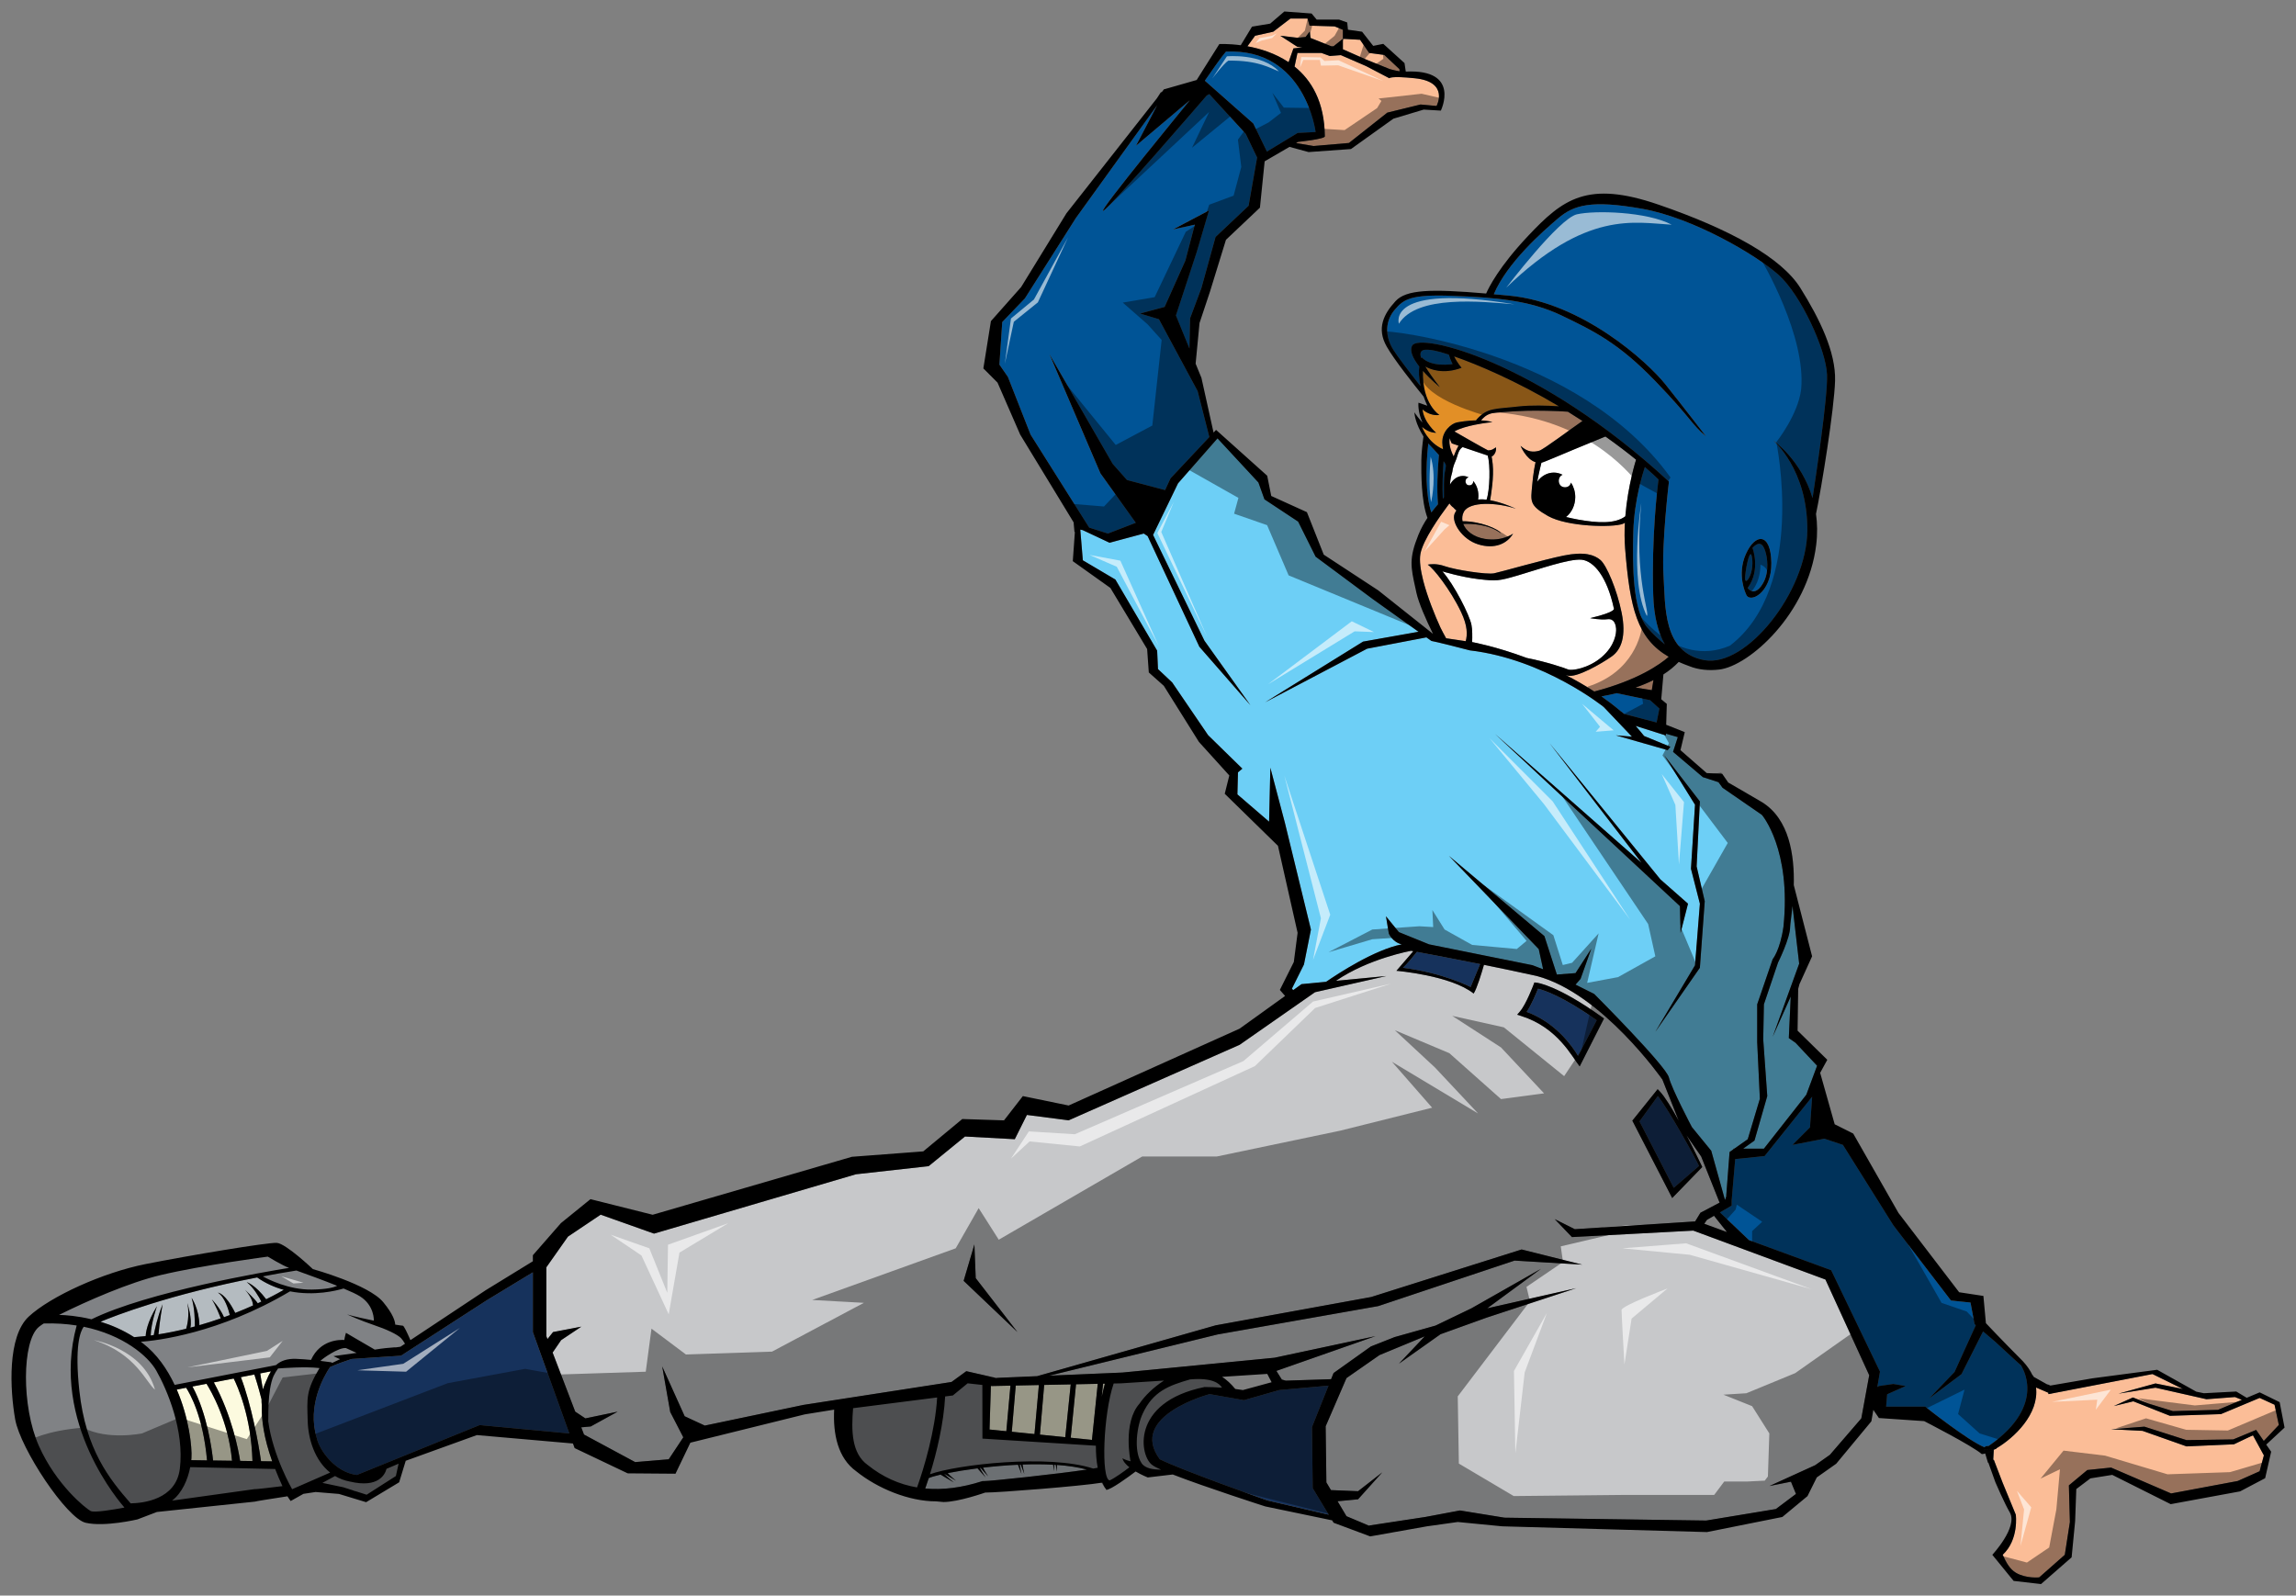 <?xml version="1.0" encoding="utf-8"?>
<!-- Generator: Adobe Illustrator 17.0.0, SVG Export Plug-In . SVG Version: 6.00 Build 0)  -->
<!DOCTYPE svg PUBLIC "-//W3C//DTD SVG 1.1//EN" "http://www.w3.org/Graphics/SVG/1.1/DTD/svg11.dtd">
<svg version="1.1" id="Layer_1" xmlns="http://www.w3.org/2000/svg" xmlns:xlink="http://www.w3.org/1999/xlink" x="0px" y="0px"
	 width="200px" height="139px" viewBox="0 0 200 139" style="enable-background:new 0 0 200 139;" xml:space="preserve">
<rect x="0" y="0" width="200" height="139" fill="#808080" stroke="none"/>
<path id="color9" style="fill:#6DCFF6;" d="M153.3,95.723l-0.234-4.935v-3.289l1.349-3.937c0,0,0.645-0.764,0.938-2.819
	c0.704-6.756-1.876-9.751-1.876-9.751l-3.43-2.364l-0.353-0.485l-1.362-0.44l-2.595-2.203l0.414-1.282l-1.035-0.301l-0.005,0.156
	l-2.63-0.832c0.411,0.47,0.734,0.878,0.734,0.878l2.287,0.94l-0.234,0.294l-4.515-1.292l1.406,0.117l-2.462-2.585
	c0,0-5.159-4.17-11.667-4.934c-2.932-0.764-3.343-0.822-3.343-0.822l-0.435-0.31l-5.164,0.986l-8.883,4.67l8.53-5.287l4.831-0.858
	l-3.98-2.842l-4.984-3.701l-1.523-3.054l-2.933-1.939l-0.527-1.469l-3.563-3.844l-3.439,3.919l-2.175,4.494l4.474,9.214l4.007,5.619
	l-4.447-5.09l-4.507-9.64l-0.335-0.224l-2.983,0.802l-2.342-1.101l-0.207-0.042l0.222,2.673l2.837,1.677l3.637,6.195l0.073,1.604
	l1.238,1.166l3.128,4.593l2.981,2.915l-0.38,0.323l-0.049,1.919l2.761,2.377l0.109-4.7l1.27,4.812l2.264,9.29l-0.607,3.042
	l-1.049,2.102l0.112,0.13l0.724-0.521l2.141-0.204c1.043-0.717,4.218-2.798,6.592-3.263c-0.814-0.189-1.127-0.94-1.127-0.94
	l-0.25-1.504l1.127,1.379l2.625,1.065l9.008,1.816l0.931,0.357l-0.029-0.134l-0.353-1.626l-7.829-8.127l8.322,6.996l1.085,3.349
	l1.627-0.125l1.376-2.132l-0.938,2.634l-0.438,0.501l1.626,0.813c0,0,6.255,6.268,6.505,7.27c0.25,1.002,2.002,4.325,2.002,4.325
	l1.689,2.067l1.193,4.273l0.017-0.009l0.108-0.326l-0.013-0.012l0.292-3.818l0.342-0.242l0.01-0.052h0.065l1.166-0.822L153.3,95.723
	z M130.226,63.938l12.763,11.224l-8.004-10.412l9.648,11.858l2.407,2.118l-0.648,2.546l-0.055-2.331L130.226,63.938z M148.073,84.31
	l-3.88,5.582l3.456-5.795l0.424-5.37l-0.776-3.039l0.353-5.583l-2.68-4.311l3.104,4.027l-0.283,5.655l0.706,3.037L148.073,84.31z
	 M158.284,92.845l-0.939,2.525l-3.694,4.699h-1.807l0.986-0.705l1.113-3.877l-0.352-4.935l0.059-3.055l1.231-3.642
	c0,0,1.055-2.113,1.055-3.112c0-0.23,0.111-0.908,0.203-1.825l0.582,5.033l-2.309,6.377l1.573-3.514l-0.166,3.622l0.586,0.409
	L158.284,92.845z"/>
<path id="color8" style="fill:#FBBD97;" d="M113.451,4.127l-0.783,0.089l-0.422,1.2c-1.174-0.783-2.484-1.185-3.585-1.385
	l0.665-0.916l1.583-0.352l1.495-1.145h1.495l0.176,0.616l2.177,0.066l0.725,0.297v0.782l-0.817,0.655l-0.198-0.005l-1.8-0.721
	l-0.074-0.559l-0.361,0.471l-0.707,0.071l-1.494-0.176l1.494,0.969L113.451,4.127z M125.135,9.231c0,0,1.145-2.096-1.877-2.412
	c-2.152-0.225-2.234-0.003-2.234-0.003L119,5.758l-2.2-0.956l-0.965,0.075l-0.726-0.265h-2.09l-0.253,1.185
	c1.467,1.18,2.608,3.061,2.637,6.067c0.082,0.247-2.324,0.493-2.324,0.493l-0.186,0.107l1.533,0.255l3.079-0.265l3.341-2.643
	l2.896-0.708L125.135,9.231z M119,5.186l2.066,0.837c0,0,0.433,0.126,0.852,0.188l-0.016-0.188l-1.319-1.234l-1.319-0.176
	l-0.791-1.145l-1.495-0.087v0.913L119,5.186z M143.883,60.125l0.146-0.878c-0.499,0.25-1.024,0.464-1.562,0.652L143.883,60.125z
	 M194.593,125.822l-4.132,0.183l-3.829-1.353l-2.741-0.142l2.903-0.223l3.667,1.171l4.07-0.061l1.995-0.827l0.665,0.963l1.313-1.396
	l-0.375-1.761l-1.296-0.594l-3.372,1.411l-4.445,0.148l-3.187-1.263l-1.701,0.413l1.663-0.748l1.446,0.558l2.036,0.632l3.93-0.112
	l2.081-0.873l-0.601-0.242l-2.482,0.189l-4.444-1.004l-3.225,0.52l3.225-0.89l2.387,0.481l-2.648-1.299l-5,0.965l-3.816,0.737
	l-0.033,0.022l-0.025-0.011l-0.165,0.031l-0.023-0.013c-0.001-0.035-0.009-0.069-0.01-0.104l-1.069-0.458
	c0.28,2.313-1.898,4.39-3.459,5.304l-0.018,0.051c-0.065,0.009-0.133,0.031-0.202,0.073l-0.05,0.885
	c0.019-0.005,0.033-0.018,0.051-0.023l0.774,2.017l1.143,2.775c0,0,0.291,2.165-1.143,3.494c0.32,0.708,0.627,1.25,1.148,1.562
	c0.893,0.529,2.034,0.405,2.034,0.405l2.229-1.967l0.443-2.854l-0.087-3.195l1.605-1.336l2.068-0.214l5.23,2.254l5.801-1.084
	l1.91-0.85l0.371-1.383l-0.955-1.752L194.593,125.822z M141.56,47.774c-0.06-0.751-0.058-1.503-0.02-2.23
	c-0.057,0.034-0.115,0.068-0.172,0.091c-0.887,0.339-4.855,0.262-6.523-0.68c-1.667-0.943-1.5-1.297-1.379-2.682
	c0.091-1.041,0.229-1.729,0.293-2.007c-0.845-0.271-1.306-1.428-1.306-1.428c0.611,0.56,1.102,0.573,1.632,0.426
	c0.367-0.103,2.766-1.912,3.762-2.59c-0.407-0.264-0.826-0.533-1.272-0.808c-0.967-0.08-2.735-0.107-3.624-0.081
	c-1.404,0.043-2.698,0.159-2.984,0.216c-0.519,0.105-0.805,0.463-0.805,0.463l-0.032,0.006c-0.001,0.015-0.006,0.03-0.017,0.041
	c-0.035,0.037-0.073,0.076-0.107,0.114c0.346,0.015,0.691,0.058,0.997,0.148c0,0-0.73,0.068-1.555,0.237
	c-0.596,0.123-1.245,0.298-1.701,0.542c-0.021,0.011-0.029,0.027-0.049,0.04c0.68,0.391,2.452,1.409,2.918,1.642
	c0.407,0,0.522-0.175,0.696-0.262c0.055,0.415-0.204,0.744-0.379,0.799c0.034,0.182,0.061,0.399,0.093,0.677
	c0.116,1.072-0.137,2.632-0.225,3.131c1.122,0.207,2.242,0.74,2.242,0.74c-1.628-0.551-4.046-0.661-4.534,0.279
	c-0.137,0.262-0.165,0.54-0.113,0.812c1.506-0.012,3.143,0.667,3.354,1.056c-1.094-0.822-2.654-0.856-3.291-0.819
	c0.233,0.607,0.904,1.14,1.881,1.3c1.526,0.25,2.463-0.458,2.463-0.458c-0.534,0.907-1.64,1.372-3.044,0.935
	c-1.406-0.436-2.345-1.924-2.055-2.664c0.039-0.101,0.101-0.195,0.161-0.288c-0.099-0.077-0.187-0.161-0.261-0.251
	c-0.122-0.085-0.241-0.201-0.344-0.364c-0.047,0.062-0.117,0.155-0.198,0.265c-0.625,0.834-2.101,2.909-2.33,4.119
	c-0.11,0.602,0.013,1.451,0.246,2.364c0.366,1.42,1.008,2.998,1.485,4.046c0.095,0.208,0.342,0.661,0.503,0.954l1.71,0.254
	c0.147-0.572,0.17-1.323-0.403-2.533c-0.953-2.008-2.45-3.858-2.881-4.111c-0.008-0.004-0.021-0.017-0.026-0.02
	c0,0,0.015-0.003,0.039-0.009c0.146-0.029,0.724-0.12,1.464,0.145c0.86,0.306,3.623,0.746,4.275,0.614
	c0.653-0.132,4.273-1.185,6.077-1.549c1.801-0.365,2.662-0.059,3.192,0.394c0.53,0.453,1.44,2.588,1.842,4.586
	c0.403,1.998,0.007,3.198-0.868,3.815c-0.874,0.617-3.089,1.904-3.857,1.66c-0.041-0.013-0.091-0.028-0.144-0.043
	c0.824,0.421,1.662,0.898,2.486,1.436c3.795-0.989,5.729-2.361,6.485-3.025C142.616,55.625,141.98,53.032,141.56,47.774z
	 M127.047,38.825c-0.35-0.119-0.591-0.202-0.591-0.202c-0.089-0.176-0.137-0.323-0.169-0.454c-0.137,0.598,0.209,1.349,0.338,1.595
	C126.754,39.416,126.898,39.101,127.047,38.825z"/>
<path id="color7" style="fill:#E28F26;" d="M135.797,35.396c-1.012-0.067-2.481-0.105-3.493,0.013
	c-2.105,0.247-2.738,0.075-3.714,1.172l0.012-0.002c-0.007,0.013-0.01,0.027-0.009,0.041c-0.735,0.012-1.418,0.128-1.694,0.183
	c-0.46,0.094-1.288,0.741-1.264,1.757c0.005,0.185,0.027,0.38,0.066,0.575c-1.357-0.595-1.832-1.944-1.832-1.944
	c0.222,0.197,0.661,0.509,1.234,0.517c0,0-1.084-0.921-1.189-2.039c0,0,0.599,0.6,1.474,0.482c0,0-1.528-0.933-1.439-3.837
	c0.689,0.777,1.473,1.415,1.473,1.415c-0.593-0.759-0.996-1.342-1.265-1.798c0.417,0.237,1.548,0.717,3.157,0.11
	c0,0-0.363-0.407-0.649-0.993C128.697,31.751,132.06,33.172,135.797,35.396z"/>
<path id="color6" style="fill:#005496;" d="M114.6,11.5l-1.563,0.082l-2.679,1.623l-1.185-2.447l-4.221-3.728
	c0.554-0.805,1.452-2.09,1.837-2.532C113.695,4.169,114.6,11.5,114.6,11.5z M105.339,8.198l-0.223,0.121
	c0,0-8.416,9.768-9.014,10.044c-0.598,0.276,7.541-9.63,7.541-9.63l-4.69,3.962l1.839-3.518l-7.076,9.818l-4.44,7.001l-1.973,2.059
	l-0.247,3.708l0.74,1.071l1.973,5.024l5.104,8.104l1.631,0.518l2.43-0.937l-3.082-4.308l-4.44-10.379l5.509,9.556l1.244,1.403
	l3.321,0.878l0.474-1.024l3.379-3.598l-1.019-4.002l-3.37-6.261l-1.645-0.494l2.138-0.577l1.809-4.036l0.822-3.13l-1.892,0.412
	l3.125-1.648l-1.069,3.625l-1.809,5.519l1.177,2.883l0.057-2.636l0.987-2.636l1.232-4.448l2.878-2.718l0.74-4.202l-0.986-2.059
	L105.339,8.198z M148.469,57.51c-3.643-0.662-3.39-4.704-3.563-7.427c-0.171-2.723,0.473-8.128,0.473-8.128
	C134,31.451,123.669,28.96,123.017,30.103c-0.268,0.47,0.096,1.168,0.612,1.826c-0.049,0.415-0.046,0.989,0.112,1.711
	c-0.997-1.265-2.005-2.575-2.373-3.17c-0.819-1.316-0.634-2.602,0.131-3.493c0.762-0.895,1.356-1.35,5.056-1.201
	c3.698,0.147,6.676,0.367,9.481,1.714c2.805,1.347,4.97,2.404,8.168,5.723c3.199,3.319,3.088,3.708,4.403,4.801
	c0,0-1.938-2.525-3.524-4.515c-1.584-1.989-7.258-7.135-13.596-7.741c-0.477-0.045-0.93-0.087-1.365-0.126
	c1.161-2.746,4.253-5.465,5.605-6.614c1.367-1.161,2.891-1.62,7.332-0.827c4.441,0.794,9.901,4.009,11.852,5.738
	c1.953,1.729,4.155,6.533,4.238,8.717c0.075,1.935-1.012,9.124-1.262,10.746c-0.976-3.316-3.426-5.026-3.426-5.026
	s3.013,2.522,2.971,7.856C157.39,51.557,152.112,58.17,148.469,57.51z M154.298,49.029c-0.045-2.659-1.403-2.586-2.217-0.767
	c-0.813,1.818,0.005,3.479,0.005,3.479C152.356,52.64,154.344,51.689,154.298,49.029z M124.929,30.541
	c-0.765-0.139-1.41-0.171-1.128,0.666c0.021-0.053,0.036-0.083,0.036-0.083c0.841,0.91,2.694,0.595,2.694,0.595
	c-0.155-0.303-0.253-0.571-0.329-0.826C125.631,30.707,125.19,30.587,124.929,30.541z M144.47,41.771
	c-0.182-0.179-0.574-0.556-1.188-1.084c-0.135,0.401-0.922,2.835-1.005,5.593c-0.089,3.021-0.051,6.889,1.218,8.388
	c0.485,0.573,1.034,1.07,1.527,1.466c-0.577-1.005-0.956-2.409-1.013-4.333C143.86,46.764,144.357,42.632,144.47,41.771z
	 M152.574,48.383c-0.191-0.574-0.566,1.414-0.563,1.999c0.005,0.583,0.483-0.066,0.597-0.801
	C152.722,48.846,152.574,48.383,152.574,48.383z M153.833,48.248c-0.159-0.651-0.451-1.286-1.177-0.522c0,0,0.742,1.921-0.422,3.498
	c0,0,0.493,0.756,1.18-0.168C154.101,50.129,153.99,48.898,153.833,48.248z M124.413,38.641c-0.235,2.121-0.23,4.509,0.266,5.995
	c0.001,0.002,0.002,0.004,0.002,0.006c0.195-0.258,0.39-0.494,0.577-0.712c-0.109-1.383-0.038-2.934,0.081-4.293
	C125.044,39.295,124.722,38.974,124.413,38.641z M140.823,60.387c-0.449,0.111-0.891,0.203-1.321,0.281
	c0.566,0.395,1.124,0.82,1.661,1.278c0.096,0.063,0.204,0.152,0.318,0.254l2.822,0.74l0.241-1.213l-0.807-0.729L140.823,60.387z
	 M125.75,40.183c-0.076,1.029-0.115,2.161-0.069,3.261c0.032-0.038,0.067-0.077,0.099-0.113c0.002-0.635-0.032-1.719,0.077-2.199
	c-0.006-0.015,0.148-0.533,0.063-0.688C125.869,40.351,125.808,40.27,125.75,40.183z M176.035,118.952l-2.24-2.063l-1.054-0.897
	l-1.88,3.723l-2.795,2.1l2.189-2.287l1.853-4.075l-0.105-0.089l-0.357-1.886l-1.704-0.18l-5.018-6.555l-4.392-7.002l-1.612-0.539
	l-2.777,0.539l1.522-1.526l0.187-2.671l-4.142,5.172l-2.56,0.262l-0.311,3.624v0.429l-1.021,0.593l2.536,2.415l7.153,2.62
	l4.253,8.837l-0.232,1.338l0.14-0.084l1.255-0.179l1.075,0.179l-1.613,0.719l-0.09,1.077h3.406c0,0,3.745,2.983,5.176,3.548
	c0.027-0.031,0.054-0.06,0.073-0.096c0.095-0.004,0.188-0.017,0.283-0.03C178.462,122.347,176.035,118.952,176.035,118.952z"/>
<path id="color5" style="fill:#16325C;" d="M123.423,82.925c0.916,0.17,3.001,0.559,5.508,1.063l-0.827,1.999
	c0,0-2.375-1.233-5.893-1.675C122.572,83.978,123.089,83.347,123.423,82.925z M114.285,124.319l1.438-3.604l-4.287,0.383
	l-3.078,0.882l-2.989-0.528c0,0-7.153,1.889-4.342,5.673c1.935,0.97,9.383,3.594,9.383,3.594l5.331,1.238l-1.395-2.311
	L114.285,124.319z M144.414,95.486l-1.598,2.209l2.978,5.783l2.202-1.903C147.598,100.746,145.436,96.8,144.414,95.486z
	 M132.987,88.153c2.511,0.921,3.95,2.955,4.476,3.834l1.624-3.104c-2.949-2.091-4.594-2.621-5.112-2.747
	C133.81,86.551,133.404,87.528,132.987,88.153z M46.415,110.842l-4.008,2.431l-7.475,4.832l-4.311,0.288
	c-0.639,0.207-1.266,0.438-1.872,0.7c-0.515,0.767-2.019,3.338-1.161,6.171c0.236,1.087,1.616,3.014,3.501,3.23l10.691-4.345
	l7.812,0.729l-3.177-8.83L46.415,110.842z"/>
<path id="color4" style="fill:#FCFADF;" d="M22.905,121.05c-0.098-0.533-0.182-1.018-0.236-1.402l0.931-0.181
	c-0.007,0.012-0.013,0.027-0.021,0.04c-0.123,0.199-0.256,0.454-0.376,0.769C23.09,120.531,22.982,120.776,22.905,121.05z
	 M22.782,121.906c-0.271-1.07-0.518-1.848-0.623-2.162l-1.178,0.229c0.903,2.354,1.537,5.746,1.757,7.322l0.975,0.014
	c-0.729-2.048-0.946-3.654-0.906-4.888C22.788,122.234,22.778,122.061,22.782,121.906z M18.627,120.43
	c1.577,2.895,2.151,5.945,2.292,6.839l1.074,0.016c-0.108-3.876-1.308-6.537-1.634-7.191L18.627,120.43z M15.397,121.057
	c1.061,2.453,1.348,5.009,1.277,5.977c-0.003,0.059-0.011,0.115-0.017,0.173l1.378,0.021c-0.342-3.854-1.509-5.854-1.822-6.33
	L15.397,121.057z M16.764,120.789c1.285,2.374,1.699,5.516,1.797,6.445l1.651,0.023c-0.315-3.493-1.847-6.107-2.222-6.705
	L16.764,120.789z M90.957,120.651l-0.371,4.33l2.207,0.223l0.476-4.6L90.957,120.651z M93.269,125.253l1.85,0.188l0.505-4.885
	l-1.892,0.039L93.269,125.253z M96.084,120.546l-0.113,1.143c0.104-0.482,0.201-0.87,0.275-1.146L96.084,120.546z M88.135,124.732
	l1.976,0.2l0.385-4.271l-2.017,0.043L88.135,124.732z M86.314,120.737l-0.118,3.799l1.464,0.148l0.358-3.971l-1.617,0.033
	L86.314,120.737z"/>
<path id="color3" style="fill:#C7C8CA;" d="M159.009,111.472l-11.51-4.262l-10.57,0.564l-1.502-1.566l1.752,0.878l10.481-0.676
	l0.461-0.757l1.67-0.88l-1.604-4.017l-1.277-1.85c0.69,1.33,1.245,2.498,1.293,2.598l0.077,0.166l-2.618,2.702l-3.473-6.742
	l2.206-2.743l0.208,0.22c0.428,0.455,1.032,1.45,1.624,2.523l-1.418-3.579c0,0-5.254-7.522-10.947-9.025
	c-1.565-0.347-3.143-0.676-4.598-0.971c-0.195,0.687-0.606,2.049-0.897,2.503c-1.979-1.587-6.728-1.983-6.728-1.983l1.471-1.707
	c-0.118-0.021-0.192-0.035-0.192-0.035s-3.695,0.661-6.549,2.617l4.392-0.419l-6.215,1.41l-6.567,4.582l-14.892,6.578l-3.635-0.469
	l-1.056,2.114l-4.338-0.235l-3.166,2.584l-6.332,0.706l-17.589,5.17l-4.649-1.65l-2.848,1.912l-1.884,2.675v5.992l0.099,0.257
	l0.487-0.61l2.462-0.47l-1.759,1.176l-0.741,1.081l1.969,5.145l0.883,0.589l2.814-0.587l-2.346,1.291l-0.827,0.076l0.241,0.629
	l4.454,2.398l2.927-0.244l1.268-1.914l-1.139-2.206l-0.699-3.971l1.958,4.343l1.752,0.812l8.593-1.802l12.899-1.998l1.289-0.94
	l2.58,0.588l3.586-0.152l15.557-4.431l13.544-2.467l13.104-4.141l5.275,1.321l-5.893-0.352l-11.872,3.964l-13.984,2.468
	l-14.672,3.593l6.377-0.273l13.251-1.291l8.794-1.881l-8.638,3.029l0.475,0.754l0.342,0.096l3.948-0.126l0.213-0.534l3.252-2.317
	l2.065-0.816l3.565-1.002l3.127-1.505l6.068-3.446l-4.691,3.446l7.756-1.755l-7.819,2.57l-4.003,1.441l-3.627,2.569l2.25-2.382
	l-3.939,1.63l-2.877,2.005l-1.814,4.198l0.063,4.89l0.398,0.67l2.362,0.096l2.11-1.644l-2.11,2.348l-1.785,0.172l0.776,1.303
	l1.938,0.816l4.941-0.752l3.003-0.565l3.877,0.628l17.576,0.25l6.068-1.003l1.751-1.315l-0.437-1.066l-1.877,0.376l3.988-1.815
	l1.279-0.901l2.738-3.174l0.688-3.761L159.009,111.472z M83.939,111.584l0.938-3.173l0.117,2.938l3.636,4.698L83.939,111.584z
	 M132.514,88.513l-0.357-0.113l0.245-0.285c0.537-0.619,1.181-2.33,1.188-2.347l0.067-0.18l0.188,0.021
	c0.073,0.007,1.824,0.215,5.703,2.997l0.173,0.124l-2.119,4.173C136.942,92.09,135.711,89.523,132.514,88.513z"/>
<path id="color2" style="fill:#808285;" d="M34.931,116.573c0.1,0.098,0.223,0.28,0.349,0.488l-0.398,0.264l-0.538,0.075
	c0.047-0.011,0.095-0.022,0.143-0.033c-0.584,0.04-1.193,0.1-1.84,0.209c-1.453-0.838-2.509-1.465-2.509-1.465
	s-0.097,0.306-0.144,0.625c-0.368-0.025-2.099-0.043-2.9,1.735c-0.426-0.041-0.881-0.073-1.294-0.09
	c-0.778-0.028-1.335,0.161-1.758,0.543l-8.827,1.723c-0.647-1.374-1.546-2.684-2.774-3.627c-0.058-0.045-0.116-0.084-0.175-0.127
	c1.353-0.099,6.794-0.712,12.999-4.394c2.123,0.417,4.036-0.059,4.667-0.248c0.625,0.259,1.138,0.499,1.422,0.679
	c1.281,0.805,1.21,2.119,1.21,2.119l0.066,0.017c-0.825-0.165-1.708-0.361-2.398-0.556c0,0,1.177,0.535,2.308,0.914
	C33.672,115.804,34.598,116.242,34.931,116.573z M30.127,117.44c-0.657-0.059-2.056,0.932-2.213,1.118
	c0.553,0.066,0.947,0.122,0.947,0.122c0.025,0.01,0.049,0.038,0.075,0.053c0.262-0.132,0.493-0.237,0.684-0.322l-0.574-0.266
	l2.018-0.284C30.555,117.626,30.207,117.469,30.127,117.44z M27.164,112.345c1.304-0.021,1.916-0.188,2.202-0.328
	c-1.147-0.464-2.514-0.964-3.546-1.332c-1.018,0.163-1.993,0.332-2.923,0.511C23.287,111.413,25.129,112.377,27.164,112.345z
	 M104.929,120.834c0.551,0,1.062,0.026,1.52,0.059c-0.217-0.372-0.861-0.895-2.787-0.72c-1.844,0.528-3.249,1.056-4.128,2.992
	c-0.481,1.007-0.82,3.225-0.087,4.312c0.314,0.463,1.045,0.56,1.672,0.55c-0.34-0.152-0.588-0.279-0.707-0.372
	C99.269,126.948,98.421,122.156,104.929,120.834z M99.267,122.272c0.443-0.654,1.203-1.413,2.125-2.001l-3.734,0.241l-0.649,0.014
	c-0.912,2.671-1.106,8.336-0.348,8.443c0.463-0.213,1.207-0.752,1.719-1.143c-0.305-0.239-0.548-0.51-0.604-0.79
	c0.247,0.168,0.703,0.265,0.703,0.265S97.774,123.945,99.267,122.272z M30.484,129.071c-0.487-0.09-0.919-0.258-1.299-0.484
	l-1.101,0.598l1.814,0.381l2.039,0.651l2.547-1.628l0.237-1.076l-1.053,0.448C33.545,128.433,32.982,129.661,30.484,129.071z
	 M26.804,123.813c-0.059-2.042-0.16-2.634,1.025-4.627c-0.01-0.002-0.019-0.004-0.029-0.005c-1.176-0.142-3.208,0.008-3.577,0.038
	c-0.15,0.209-0.284,0.427-0.395,0.654c-0.567,1.284-0.427,3.86-0.465,3.933c0.411,3.048,2.083,5.931,2.083,5.931l3.313-1.447
	C27.421,127.229,26.849,125.375,26.804,123.813z M16.571,127.813c-0.214,1.091-0.712,2.253-1.585,2.918l7.213-1.006
	c0,0.037,1.728-0.175,2.404-0.257c-0.244-0.523-0.448-1.016-0.636-1.494L16.571,127.813z M25.181,110.455
	c-0.561-0.195-1.856-0.981-1.856-0.981s-5.645,0.737-9.32,1.605c-2.72,0.642-6.385,2.236-8.863,3.472
	c0.585,0.015,1.615,0.089,2.829,0.383C12.876,112.529,23.182,110.78,25.181,110.455z M13.606,119.389
	c-0.729-1.27-2.878-3.095-6.314-3.805c-0.296,0.397-0.807,1.667-0.377,5.595c0.56,5.106,2.589,7.646,4.465,9.791
	c1.076-0.018,3.948-0.319,4.285-3.008C16.08,124.646,14.553,121.048,13.606,119.389z M85.581,125.328l-0.007-4.674l-1.282-0.142
	l-1.29,1.058l-0.671,0.085c-0.123,2.333-0.739,4.9-1.322,6.779c2.319-0.84,10.324-1.77,14.223-0.496
	c0.151-0.025,0.283-0.051,0.391-0.072c-0.116-0.608-0.16-1.259-0.159-1.919L85.581,125.328z M6.68,115.473
	c-0.882-0.141-1.84-0.206-2.875-0.174c-0.164,0.106-0.306,0.205-0.419,0.297c-1.475,1.215-1.524,6.941-0.002,10.36
	c1.521,3.418,4.075,5.44,4.502,5.676c0.318,0.178,2.089-0.133,2.955-0.297C10.6,131.061,4.338,123.963,6.68,115.473z
	 M74.311,122.678c-0.161,1.974-0.134,3.941,1.272,4.949c1.295,1.042,2.731,1.689,4.298,1.955c0.609-1.685,1.591-4.984,1.75-7.838
	L74.311,122.678z"/>
<path id="color1" style="fill:#B4BBC0;" d="M22.399,111.29c0.755,0.525,1.546,0.869,2.321,1.08
	c-0.186,0.107-0.725,0.417-1.535,0.818c-0.938-1.254-1.695-1.495-1.695-1.495c0.608,0.471,1.091,1.338,1.274,1.696
	c-0.1,0.048-0.205,0.099-0.311,0.148c-0.208-0.329-1.111-1.175-1.111-1.175c0.596,0.656,0.689,1.157,0.698,1.364
	c-0.468,0.21-0.986,0.432-1.55,0.653c-0.871-1.75-1.507-1.767-1.507-1.767c0.599,0.38,0.924,1.501,1.034,1.949
	c-0.165,0.062-0.332,0.126-0.504,0.188c-0.396-0.893-1.062-1.546-1.062-1.546c0.354,0.548,0.664,1.347,0.776,1.648
	c-0.588,0.206-1.207,0.407-1.858,0.593c-0.027-1.452-0.685-2.386-0.685-2.386c0.271,0.854,0.294,1.982,0.289,2.496
	c-0.128,0.037-0.259,0.072-0.391,0.105c0.18-0.76-0.262-2.142-0.262-2.142c0.215,1.095-0.03,1.992-0.106,2.238
	c-0.774,0.19-1.579,0.356-2.41,0.487c0.088-1.086,0.358-2.622,0.358-2.622c-0.466,1.166-0.698,2.296-0.77,2.684
	c-0.089,0.013-0.18,0.027-0.268,0.039c0.032-1.089,0.55-2.559,0.55-2.559c-0.895,1.435-0.981,2.412-0.988,2.61
	c-0.331,0.038-0.667,0.068-1.004,0.094c-0.977-0.627-1.984-1.056-2.925-1.343C10.015,114.625,14.727,112.781,22.399,111.29z
	 M92.071,127.622c-0.015,0.283-0.014,0.593-0.014,0.593l-0.089-0.599c-0.046-0.003-0.093-0.006-0.14-0.008
	c-0.01,0.287-0.009,0.554-0.009,0.554l-0.083-0.559c-0.858-0.047-1.756-0.048-2.658-0.016c0.029,0.303,0.149,0.826,0.149,0.826
	l-0.313-0.819c-0.029,0.001-0.058,0.003-0.087,0.004c0.053,0.362,0.156,0.814,0.156,0.814l-0.309-0.808
	c-1.046,0.05-2.081,0.141-3.044,0.253c0.119,0.265,0.452,0.767,0.452,0.767l-0.659-0.741c-0.021,0.002-0.043,0.004-0.064,0.007
	c0.171,0.333,0.495,0.819,0.495,0.819l-0.705-0.792c-0.985,0.127-1.875,0.273-2.592,0.416c0.128,0.188,0.723,0.662,0.723,0.662
	l-1.021-0.601c-0.003,0.001-0.006,0.001-0.009,0.002c0.213,0.253,0.839,0.751,0.839,0.751l-1.156-0.682
	c-0.49,0.113-0.845,0.218-1.029,0.302c-0.106,0.331-0.21,0.634-0.308,0.908c1.53,0.141,3.177-0.066,4.937-0.631l0.066-0.02
	l0.068,0.006c0.535,0.014,6.373-0.612,9.014-1.006C93.913,127.818,93.024,127.688,92.071,127.622z"/>
<path id="fill" style="fill:#FFFFFF;" d="M140.773,54.752c0.039,0.392-0.097,1.499-1.253,2.494c-1.157,0.993-2.631,1.21-2.938,1.073
	c-0.237-0.106-1.824-0.653-3.584-0.998c-2.681-1.001-4.677-1.367-4.677-1.367l-0.085-0.013c0.016-0.501,0.023-1.084-0.064-1.518
	c-0.17-0.846-1.502-3.496-2.533-4.648c0,0,1.658,0.507,3.17,0.681c1.514,0.174,1.713,0.174,3.444-0.337
	c1.735-0.512,4.457-1.462,5.517-1.357c1.06,0.107,2.212,1.472,2.808,4.232c0,0,0.339,0.291-2.062,0.856c0,0,0.913,0.175,1.497,0.097
	C140.595,53.869,140.733,54.361,140.773,54.752z M139.844,38.025c-0.758,0.306-2.273,0.939-2.775,1.143
	c-0.667,0.27-2.607,1.117-2.799,1.142c0,0-0.207,0.81-0.366,1.655c0.343-0.48,0.858-0.794,1.444-0.794
	c0.271,0,0.528,0.069,0.762,0.189c-0.503,0.201-0.433,1.091,0.216,1.091c0.295,0,0.466-0.188,0.521-0.409
	c0.229,0.353,0.368,0.786,0.368,1.258c0,0.723-0.317,1.355-0.801,1.737c0.342,0.083,0.691,0.161,1.05,0.225
	c1.663,0.298,3.209,0.398,4.113-0.284c0.222-2.72,0.934-4.92,0.938-4.934C141.813,39.474,140.922,38.788,139.844,38.025z
	 M127.428,41.462c0.178,0,0.348,0.046,0.504,0.126c-0.386,0.065-0.369,0.692,0.062,0.692c0.235,0,0.347-0.189,0.338-0.373
	c0.275,0.316,0.451,0.77,0.451,1.279c0,0.113-0.009,0.224-0.026,0.332c0.135-0.009,0.266-0.023,0.41-0.016
	c0.107,0.004,0.215,0.015,0.326,0.028c0.287-0.802,0.348-3.049,0.096-3.847c-0.495-0.163-1.45-0.487-2.179-0.735
	c-0.133,0.08-0.247,0.209-0.335,0.406c-0.115,0.257-0.165,0.542-0.283,0.803c-0.141,0.314-0.248,0.622-0.285,0.961
	c-0.043,0.157-0.089,0.31-0.122,0.468c-0.046,0.221-0.067,0.43-0.077,0.633C126.55,41.763,126.961,41.462,127.428,41.462z"/>
<path id="outline" d="M173.674,126.303c0.069-0.042,0.138-0.064,0.202-0.073l0.018-0.051c1.561-0.914,3.739-2.991,3.459-5.304
	l-0.338-0.146l-0.233-0.992l0.361,0.204c-0.014-0.034-0.025-0.067-0.032-0.101l-0.059-0.027c-0.189-0.405-0.459-0.813-0.837-1.22
	c-1.882-1.886-3.226-3.321-3.226-3.321l-0.219-2.373l-2.112-0.322l-5.287-6.912l-3.941-6.912l-1.614-0.809l-1.266-4.481l0.622-1.137
	l-2.588-2.538l0.052-3.634l0.109-0.413l1.103-2.431l-1.594-6.197c0.059-2.559-0.361-5.75-2.778-7.238
	c-1.7-0.998-2.932-1.703-2.932-1.703l-0.527-0.764l-1.349-0.059l-2.286-1.997l0.374-1.57l-1.618-0.644l0.054-1.816l-0.484-0.404
	l0.188-2.163c0.501-0.318,0.946-0.683,1.335-1.09c0.287,0.128,0.585,0.25,0.91,0.365c0.832,0.338,1.741,0.4,2.612,0.301
	c2.609-0.302,7.717-4.859,8.451-10.853c0.12-0.981,0.101-1.886-0.016-2.71c0.48-2.261,1.586-9.105,1.661-11.589
	c0.073-2.518-1.357-5.425-3.018-8.085c-1.661-2.661-6.15-5.131-12.362-7.267c-6.212-2.137-8.338-0.479-11.358,2.724
	c-2.545,2.695-3.436,4.511-3.655,5.019c-4.866-0.416-6.966-0.342-7.894,0.664c-1.047,1.136-1.655,2.386-0.776,3.945
	c0.646,1.147,2.354,3.299,3.221,4.368c0.09,0.254,0.194,0.518,0.324,0.798l-0.771-0.264c0,0-0.092,0.737,0.348,1.729
	c0,0-0.31-0.314-0.71-0.891c0.036,0.288,0.116,0.999,0.798,2.104c-0.102,0.741-0.182,1.493-0.187,2.101
	c-0.011,1.096-0.013,3.543,0.534,4.991c-0.291,0.436-0.567,0.929-0.796,1.494c-0.825,2.05-0.667,2.768-0.24,4.688l0.075,0.349
	c0.194,0.879,0.825,2.325,1.443,3.573l-4.768-3.788l-4.749-3.113l-1.466-3.701l-3.107-1.41l-0.352-1.763l-4.455-3.994l-0.218,0.232
	l-1.056-4.765l-0.506-1.236l0.34-3.541l0.905-2.718l1.397-4.531l2.96-2.801l0.411-4.037l2.165-1.259l1.662,0.454l3.693-0.265
	l3.694-2.644l2.639-0.792l1.494,0.088c0,0,1.774-3.633-3.054-3.399l-0.111-0.742l-1.848-1.675l-0.879,0.176l-0.968-1.233
	l-1.231-0.176l-0.063-0.629l-0.718-0.253h-1.946l-0.439-0.528L111.877,1l-1.233,1.058l-1.583,0.264l-0.982,1.618
	c-1.094-0.146-1.865-0.102-1.865-0.102l-1.974,3.131l-2.833,0.811l-0.012-0.007l-0.011,0.013l-0.021,0.007v0.022l-0.164,0.209
	l-0.084,0.019l-0.342,0.523l-7.879,10.019l-3.947,6.425l-2.63,2.965l-0.658,4.119l1.233,1.236l1.974,4.53l4.676,7.68l-0.02-0.006
	l0.073,0.802l0.035,0.011l-0.181,2.54l3.274,2.333l3.201,5.321l0.146,2.041l1.309,1.166l3.056,4.884l2.648,2.925l-0.398,1.594
	l4.636,4.535l1.711,7.577l-0.33,2.543l-1.216,2.433l0.456,0.526l-3.965,2.85L93.086,96.31l-3.987-0.821l-1.642,2.114l-3.635-0.117
	l-3.401,2.82l-6.214,0.471l-17.355,5.05l-5.417-1.359l-2.577,2.088l-2.442,2.797v0.525l-4.11,2.524l-6.555,4.348
	c-0.282-0.646-0.567-1.262-0.666-1.26c-0.049,0.002-0.295-0.034-0.66-0.093c-0.008-0.27-0.153-0.878-1.042-1.955
	c-1.267-1.541-6.13-2.88-6.13-2.88s-2.349-2.238-3.147-2.287c-0.797-0.045-7.631,1.095-11.397,1.842
	c-3.767,0.743-8.304,2.823-10.197,4.572c-1.893,1.744-1.641,6.404-1.192,8.957c0.452,2.555,4.482,8.636,6.145,9.016
	c1.662,0.379,4.508-0.295,4.508-0.295l1.694-0.647l8.528-0.901c0-0.021,1.457-0.251,2.842-0.465
	c0.117,0.191,0.282,0.411,0.282,0.411l1.112-0.624c0.619-0.096,1.059-0.161,1.059-0.161l2.037,0.169c0,0,2.362,0.71,2.365,0.718
	l2.876-1.732l0.573-1.875l6.197-2.239l8.369,0.733l0.145,0.4l4.624,2.2l4.165,0.033l1.296-2.704l9.967-2.467l2.557-0.412
	c-0.108,2.142,0.325,4.224,1.927,5.374c1.857,1.494,4.579,2.616,6.95,2.616l0.645,0.058c1.317,0,3.624-0.823,3.635-0.823
	c1.204,0,8.35-0.559,10.201-0.867c0.101,0.225,0.217,0.438,0.353,0.633c0.429-0.043,1.829-1.06,2.55-1.603
	c0.535,0.316,1.054,0.519,1.054,0.519l2.179-0.257c2.853,1.111,8.054,2.78,8.054,2.78l5.83,1.214l0.125,0.208l3.19,1.191
	l4.941-0.878l2.689-0.377l3.879,0.377l17.827,0.501l6.566-1.315l2.19-1.817l0.811-1.63l1.689-1.191l3.065-3.696l0.172-0.995
	l0.485,0.709l3.943,0.269c0,0,4.211,2.155,5.018,2.873c0.079,0,0.183-0.021,0.296-0.053l-0.105-0.349L173.674,126.303z
	 M156.141,78.918l0.582,5.033l-2.309,6.377l1.573-3.514l-0.166,3.622l0.586,0.409l1.877,1.999l-0.939,2.525l-3.694,4.699h-1.807
	l0.986-0.705l1.113-3.877l-0.352-4.935l0.059-3.055l1.231-3.642c0,0,1.055-2.113,1.055-3.112
	C155.938,80.513,156.049,79.835,156.141,78.918z M121.368,30.47c-0.819-1.316-0.634-2.602,0.131-3.493
	c0.762-0.895,1.356-1.35,5.056-1.201c3.698,0.147,6.676,0.367,9.481,1.714c2.805,1.347,4.97,2.404,8.168,5.723
	c3.199,3.319,3.088,3.708,4.403,4.801c0,0-1.938-2.525-3.524-4.515c-1.584-1.989-7.258-7.135-13.596-7.741
	c-0.477-0.045-0.93-0.087-1.365-0.126c1.161-2.746,4.253-5.465,5.605-6.614c1.367-1.161,2.891-1.62,7.332-0.827
	c4.441,0.794,9.901,4.009,11.852,5.738c1.953,1.729,4.155,6.533,4.238,8.717c0.075,1.935-1.012,9.124-1.262,10.746
	c-0.976-3.316-3.426-5.026-3.426-5.026s3.013,2.522,2.971,7.856c-0.044,5.335-5.321,11.949-8.965,11.289
	c-3.643-0.662-3.39-4.704-3.563-7.427c-0.171-2.723,0.473-8.128,0.473-8.128C134,31.451,123.669,28.96,123.017,30.103
	c-0.268,0.47,0.096,1.168,0.612,1.826c-0.049,0.415-0.046,0.989,0.112,1.711C122.744,32.375,121.736,31.064,121.368,30.47z
	 M136.848,42.043c-0.056,0.221-0.227,0.409-0.521,0.409c-0.648,0-0.719-0.89-0.216-1.091c-0.233-0.12-0.49-0.189-0.762-0.189
	c-0.586,0-1.101,0.313-1.444,0.794c0.159-0.846,0.366-1.655,0.366-1.655c0.191-0.026,2.132-0.872,2.799-1.142
	c0.502-0.204,2.017-0.837,2.775-1.143c1.078,0.762,1.97,1.448,2.672,2.021c-0.004,0.014-0.716,2.214-0.938,4.934
	c-0.904,0.682-2.45,0.582-4.113,0.284c-0.358-0.064-0.708-0.142-1.05-0.225c0.483-0.382,0.801-1.015,0.801-1.737
	C137.216,42.829,137.076,42.396,136.848,42.043z M142.276,46.28c0.083-2.758,0.87-5.192,1.005-5.593
	c0.614,0.528,1.007,0.905,1.188,1.084c-0.112,0.861-0.609,4.993-0.461,10.03c0.057,1.923,0.436,3.328,1.013,4.333
	c-0.493-0.396-1.042-0.893-1.527-1.466C142.226,53.169,142.188,49.301,142.276,46.28z M123.801,31.206
	c-0.282-0.837,0.363-0.805,1.128-0.666c0.262,0.046,0.702,0.166,1.273,0.352c0.076,0.255,0.174,0.523,0.329,0.826
	c0,0-1.854,0.315-2.694-0.595C123.837,31.124,123.822,31.153,123.801,31.206z M123.869,37.19c0.222,0.197,0.661,0.509,1.234,0.517
	c0,0-1.084-0.921-1.189-2.039c0,0,0.599,0.6,1.474,0.482c0,0-1.528-0.933-1.439-3.837c0.689,0.777,1.473,1.415,1.473,1.415
	c-0.593-0.759-0.996-1.342-1.265-1.798c0.417,0.237,1.548,0.717,3.157,0.11c0,0-0.363-0.407-0.649-0.993
	c2.033,0.704,5.396,2.125,9.133,4.349c-1.012-0.067-2.481-0.105-3.493,0.013c-2.105,0.247-2.738,0.075-3.714,1.172l0.012-0.002
	c-0.007,0.013-0.01,0.027-0.009,0.041c-0.735,0.012-1.418,0.128-1.694,0.183c-0.46,0.094-1.288,0.741-1.264,1.757
	c0.005,0.185,0.027,0.38,0.066,0.575C124.344,38.54,123.869,37.19,123.869,37.19z M128.331,41.909
	c0.009,0.183-0.103,0.373-0.338,0.373c-0.431,0-0.447-0.627-0.062-0.692c-0.156-0.08-0.326-0.126-0.504-0.126
	c-0.467,0-0.878,0.3-1.121,0.757c0.01-0.203,0.031-0.413,0.077-0.633c0.033-0.158,0.079-0.311,0.122-0.468
	c0.037-0.339,0.144-0.647,0.285-0.961c0.118-0.261,0.168-0.546,0.283-0.803c0.088-0.197,0.202-0.326,0.335-0.406
	c0.729,0.249,1.684,0.573,2.179,0.735c0.252,0.798,0.191,3.045-0.096,3.847c-0.111-0.013-0.219-0.024-0.326-0.028
	c-0.145-0.007-0.275,0.007-0.41,0.016c0.018-0.107,0.026-0.218,0.026-0.332C128.782,42.679,128.606,42.225,128.331,41.909z
	 M126.625,39.765c-0.129-0.246-0.475-0.997-0.338-1.595c0.032,0.131,0.08,0.277,0.169,0.454c0,0,0.241,0.083,0.591,0.202
	C126.898,39.101,126.754,39.416,126.625,39.765z M125.779,43.33c-0.031,0.036-0.066,0.076-0.099,0.113
	c-0.046-1.1-0.007-2.232,0.069-3.261c0.058,0.087,0.119,0.168,0.169,0.26c0.086,0.156-0.068,0.673-0.063,0.688
	C125.747,41.611,125.781,42.695,125.779,43.33z M124.413,38.641c0.309,0.333,0.631,0.654,0.926,0.996
	c-0.119,1.359-0.191,2.91-0.081,4.293c-0.188,0.218-0.382,0.454-0.577,0.712c0-0.002-0.001-0.004-0.002-0.006
	C124.183,43.15,124.178,40.762,124.413,38.641z M123.978,50.604c-0.233-0.913-0.356-1.762-0.246-2.364
	c0.229-1.21,1.705-3.285,2.33-4.119c0.081-0.109,0.151-0.203,0.198-0.265c0.103,0.164,0.222,0.279,0.344,0.364
	c0.074,0.09,0.162,0.174,0.261,0.251c-0.061,0.093-0.122,0.188-0.161,0.288c-0.29,0.739,0.648,2.228,2.055,2.664
	c1.404,0.437,2.51-0.028,3.044-0.935c0,0-0.936,0.709-2.463,0.458c-0.977-0.16-1.647-0.692-1.881-1.3
	c0.637-0.037,2.197-0.003,3.291,0.819c-0.211-0.389-1.848-1.068-3.354-1.056c-0.052-0.272-0.023-0.55,0.113-0.812
	c0.488-0.94,2.906-0.83,4.534-0.279c0,0-1.12-0.534-2.242-0.74c0.088-0.499,0.341-2.059,0.225-3.131
	c-0.031-0.278-0.059-0.496-0.093-0.677c0.175-0.056,0.434-0.384,0.379-0.799c-0.174,0.087-0.289,0.262-0.696,0.262
	c-0.466-0.233-2.238-1.251-2.918-1.642c0.02-0.012,0.028-0.028,0.049-0.04c0.456-0.243,1.105-0.418,1.701-0.542
	c0.825-0.169,1.555-0.237,1.555-0.237c-0.306-0.09-0.651-0.134-0.997-0.148c0.034-0.038,0.072-0.077,0.107-0.114
	c0.011-0.011,0.016-0.026,0.017-0.041l0.032-0.006c0,0,0.286-0.358,0.805-0.463c0.286-0.058,1.58-0.173,2.984-0.216
	c0.889-0.026,2.657,0.001,3.624,0.081c0.446,0.275,0.865,0.544,1.272,0.808c-0.996,0.679-3.395,2.488-3.762,2.59
	c-0.53,0.147-1.02,0.135-1.632-0.426c0,0,0.461,1.157,1.306,1.428c-0.064,0.278-0.202,0.966-0.293,2.007
	c-0.121,1.384-0.288,1.738,1.379,2.682c1.667,0.942,5.636,1.02,6.523,0.68c0.057-0.022,0.115-0.057,0.172-0.091
	c-0.038,0.727-0.04,1.479,0.02,2.23c0.421,5.258,1.057,7.851,3.799,9.445c-0.757,0.663-2.69,2.036-6.485,3.025
	c-0.824-0.538-1.662-1.015-2.486-1.436c0.053,0.015,0.103,0.03,0.144,0.043c0.769,0.244,2.983-1.043,3.857-1.66
	c0.875-0.617,1.271-1.817,0.868-3.815c-0.401-1.999-1.312-4.134-1.842-4.586c-0.53-0.453-1.392-0.759-3.192-0.394
	c-1.805,0.364-5.424,1.416-6.077,1.549c-0.652,0.132-3.415-0.309-4.275-0.614c-0.74-0.265-1.318-0.174-1.464-0.145
	c-0.024,0.005-0.039,0.009-0.039,0.009c0.005,0.003,0.019,0.016,0.026,0.02c0.431,0.253,1.928,2.104,2.881,4.111
	c0.573,1.21,0.551,1.961,0.403,2.533l-1.71-0.254c-0.161-0.292-0.408-0.745-0.503-0.954
	C124.986,53.602,124.345,52.024,123.978,50.604z M143.738,60.999l0.807,0.729l-0.241,1.213l-2.822-0.74
	c-0.114-0.103-0.223-0.191-0.318-0.254c-0.537-0.458-1.095-0.883-1.661-1.278c0.431-0.078,0.872-0.17,1.321-0.281L143.738,60.999z
	 M142.468,59.898c0.537-0.188,1.063-0.402,1.562-0.652l-0.146,0.878L142.468,59.898z M128.173,54.422
	c-0.17-0.846-1.502-3.496-2.533-4.648c0,0,1.658,0.507,3.17,0.681c1.514,0.174,1.713,0.174,3.444-0.337
	c1.735-0.512,4.457-1.462,5.517-1.357c1.06,0.107,2.212,1.472,2.808,4.232c0,0,0.339,0.291-2.062,0.856c0,0,0.913,0.175,1.497,0.097
	c0.581-0.078,0.72,0.415,0.76,0.806c0.039,0.392-0.097,1.499-1.253,2.494c-1.157,0.993-2.631,1.21-2.938,1.073
	c-0.237-0.106-1.824-0.653-3.584-0.998c-2.681-1.001-4.677-1.367-4.677-1.367l-0.085-0.013
	C128.253,55.44,128.261,54.856,128.173,54.422z M123.258,6.819c3.021,0.316,1.877,2.412,1.877,2.412l-1.393-0.127l-2.896,0.708
	l-3.341,2.643l-3.079,0.265l-1.533-0.255l0.186-0.107c0,0,2.406-0.246,2.324-0.493c-0.028-3.005-1.17-4.887-2.637-6.067l0.253-1.185
	h2.09l0.726,0.265l0.965-0.075l2.2,0.956l2.023,1.058C121.023,6.815,121.105,6.594,123.258,6.819z M109.326,3.115l1.583-0.352
	l1.495-1.145h1.495l0.176,0.616l2.177,0.066l0.725,0.297v0.782l1.495,0.087l0.791,1.145l1.319,0.176l1.319,1.234l0.016,0.188
	c-0.419-0.062-0.852-0.188-0.852-0.188L119,5.186l-2.023-0.894V3.379l-0.817,0.655l-0.198-0.005l-1.8-0.721l-0.074-0.559
	l-0.361,0.471l-0.707,0.071l-1.494-0.176l1.494,0.969l0.432,0.043l-0.783,0.089l-0.422,1.2c-1.174-0.783-2.484-1.185-3.585-1.385
	L109.326,3.115z M106.789,4.498c6.906-0.329,7.811,7.002,7.811,7.002l-1.563,0.082l-2.679,1.623l-1.185-2.447l-4.221-3.728
	C105.506,6.225,106.404,4.939,106.789,4.498z M89.77,37.859l-1.973-5.024l-0.74-1.071l0.247-3.708l1.973-2.059l4.44-7.001
	l7.076-9.818l-1.839,3.518l4.69-3.962c0,0-8.14,9.906-7.541,9.63c0.598-0.276,9.014-10.044,9.014-10.044l0.223-0.121l3.178,3.466
	l0.986,2.059l-0.74,4.202l-2.878,2.718l-1.232,4.448l-0.987,2.636l-0.057,2.636l-1.177-2.883l1.809-5.519l1.069-3.625l-3.125,1.648
	l1.892-0.412l-0.822,3.13l-1.809,4.036l-2.138,0.577l1.645,0.494l3.37,6.261l1.019,4.002l-3.379,3.598l-0.474,1.024l-3.321-0.878
	l-1.244-1.403l-5.509-9.556l4.44,10.379l3.082,4.308l-2.43,0.937l-1.631-0.518L89.77,37.859z M113.585,84.025l0.607-3.042
	l-2.264-9.29l-1.27-4.812l-0.109,4.7l-2.761-2.377l0.049-1.919l0.38-0.323l-2.981-2.915l-3.128-4.593l-1.238-1.166l-0.073-1.604
	l-3.637-6.195l-2.837-1.677l-0.222-2.673l0.207,0.042l2.342,1.101l2.983-0.802l0.335,0.224l4.507,9.64l4.447,5.09l-4.007-5.619
	l-4.474-9.214l2.175-4.494l3.439-3.919l3.563,3.844l0.527,1.469l2.933,1.939l1.523,3.054l4.984,3.701l3.98,2.842l-4.831,0.858
	l-8.53,5.287l8.883-4.67l5.164-0.986l0.435,0.31c0,0,0.411,0.058,3.343,0.822c6.508,0.764,11.667,4.934,11.667,4.934l2.462,2.585
	l-1.406-0.117l4.515,1.292l0.234-0.294l-2.287-0.94c0,0-0.323-0.408-0.734-0.878l2.63,0.832l0.005-0.156l1.035,0.301l-0.414,1.282
	l2.595,2.203l1.362,0.44l0.353,0.485l3.43,2.364c0,0,2.58,2.995,1.876,9.751c-0.293,2.056-0.938,2.819-0.938,2.819l-1.349,3.937
	v3.289l0.234,4.935l-1.056,3.524l-1.166,0.822h-0.065l-0.01,0.052l-0.342,0.242l-0.292,3.818l0.013,0.012l-0.108,0.326l-0.017,0.009
	l-1.193-4.273l-1.689-2.067c0,0-1.752-3.323-2.002-4.325c-0.25-1.002-6.505-7.27-6.505-7.27l-1.626-0.813l0.438-0.501l0.938-2.634
	l-1.376,2.132l-1.627,0.125l-1.085-3.349l-8.322-6.996l7.829,8.127l0.353,1.626l0.029,0.134l-0.931-0.357l-9.008-1.816l-2.625-1.065
	l-1.127-1.379l0.25,1.504c0,0,0.313,0.751,1.127,0.94c-2.374,0.465-5.549,2.546-6.592,3.263l-2.141,0.204l-0.724,0.521l-0.112-0.13
	L113.585,84.025z M128.931,83.987l-0.827,1.999c0,0-2.375-1.233-5.893-1.675c0.361-0.334,0.878-0.965,1.212-1.387
	C124.339,83.095,126.424,83.483,128.931,83.987z M31.354,112.931c1.281,0.805,1.21,2.119,1.21,2.119l0.066,0.017
	c-0.825-0.165-1.708-0.361-2.398-0.556c0,0,1.177,0.535,2.308,0.914c1.131,0.379,2.057,0.817,2.39,1.148
	c0.1,0.098,0.223,0.28,0.349,0.488l-0.398,0.264l-0.538,0.075c0.047-0.011,0.095-0.022,0.143-0.033
	c-0.584,0.04-1.193,0.1-1.84,0.209c-1.453-0.838-2.509-1.465-2.509-1.465s-0.097,0.306-0.144,0.625
	c-0.368-0.025-2.099-0.043-2.9,1.735c-0.426-0.041-0.881-0.073-1.294-0.09c-0.778-0.028-1.335,0.161-1.758,0.543l-8.827,1.723
	c-0.647-1.374-1.546-2.684-2.774-3.627c-0.058-0.045-0.116-0.084-0.175-0.127c1.353-0.099,6.794-0.712,12.999-4.394
	c2.123,0.417,4.036-0.059,4.667-0.248C30.558,112.511,31.07,112.751,31.354,112.931z M29.62,118.411
	c-0.191,0.085-0.421,0.19-0.684,0.322c-0.026-0.015-0.05-0.043-0.075-0.053c0,0-0.394-0.056-0.947-0.122
	c0.157-0.187,1.556-1.177,2.213-1.118c0.08,0.028,0.428,0.186,0.936,0.421l-2.018,0.284L29.62,118.411z M15.397,121.057l0.817-0.16
	c0.313,0.476,1.479,2.476,1.822,6.33l-1.378-0.021c0.006-0.058,0.013-0.114,0.017-0.173
	C16.745,126.065,16.458,123.51,15.397,121.057z M16.764,120.789l1.226-0.236c0.375,0.598,1.907,3.212,2.222,6.705l-1.651-0.023
	C18.463,126.305,18.049,123.163,16.764,120.789z M18.627,120.43l1.731-0.336c0.327,0.653,1.526,3.315,1.634,7.191l-1.074-0.016
	C20.778,126.375,20.204,123.324,18.627,120.43z M20.98,119.974l1.178-0.229c0.105,0.314,0.352,1.092,0.623,2.162
	c-0.003,0.154,0.006,0.328,0.024,0.516c-0.04,1.233,0.177,2.84,0.906,4.888l-0.975-0.014
	C22.518,125.72,21.883,122.328,20.98,119.974z M22.905,121.05c-0.098-0.533-0.182-1.018-0.236-1.402l0.931-0.181
	c-0.007,0.012-0.013,0.027-0.021,0.04c-0.123,0.199-0.256,0.454-0.376,0.769C23.09,120.531,22.982,120.776,22.905,121.05z
	 M22.765,113.39c-0.1,0.048-0.205,0.099-0.311,0.148c-0.208-0.329-1.111-1.175-1.111-1.175c0.596,0.656,0.689,1.157,0.698,1.364
	c-0.468,0.21-0.986,0.432-1.55,0.653c-0.871-1.75-1.507-1.767-1.507-1.767c0.599,0.38,0.924,1.501,1.034,1.949
	c-0.165,0.062-0.332,0.126-0.504,0.188c-0.396-0.893-1.062-1.546-1.062-1.546c0.354,0.548,0.664,1.347,0.776,1.648
	c-0.588,0.206-1.207,0.407-1.858,0.593c-0.027-1.452-0.685-2.386-0.685-2.386c0.271,0.854,0.294,1.982,0.289,2.496
	c-0.128,0.037-0.259,0.072-0.391,0.105c0.18-0.76-0.262-2.142-0.262-2.142c0.215,1.095-0.03,1.992-0.106,2.238
	c-0.774,0.19-1.579,0.356-2.41,0.487c0.088-1.086,0.358-2.622,0.358-2.622c-0.466,1.166-0.698,2.296-0.77,2.684
	c-0.089,0.013-0.18,0.027-0.268,0.039c0.032-1.089,0.55-2.559,0.55-2.559c-0.895,1.435-0.981,2.412-0.988,2.61
	c-0.331,0.038-0.667,0.068-1.004,0.094c-0.977-0.627-1.984-1.056-2.925-1.343c1.257-0.524,5.969-2.368,13.641-3.859
	c0.755,0.525,1.546,0.869,2.321,1.08c-0.186,0.107-0.725,0.417-1.535,0.818c-0.938-1.254-1.695-1.495-1.695-1.495
	C22.099,112.164,22.581,113.031,22.765,113.39z M29.366,112.017c-0.286,0.14-0.897,0.307-2.202,0.328
	c-2.035,0.032-3.878-0.932-4.268-1.149c0.931-0.179,1.905-0.348,2.923-0.511C26.852,111.053,28.219,111.553,29.366,112.017z
	 M14.005,111.079c3.675-0.868,9.32-1.605,9.32-1.605s1.295,0.786,1.856,0.981c-2,0.325-12.305,2.074-17.209,4.479
	c-1.214-0.294-2.244-0.368-2.829-0.383C7.621,113.315,11.285,111.721,14.005,111.079z M7.886,131.632
	c-0.427-0.235-2.981-2.258-4.502-5.676c-1.522-3.419-1.474-9.146,0.002-10.36c0.114-0.092,0.256-0.19,0.419-0.297
	c1.035-0.032,1.993,0.033,2.875,0.174c-2.342,8.49,3.92,15.589,4.161,15.862C9.976,131.499,8.205,131.81,7.886,131.632z
	 M11.38,130.97c-1.876-2.145-3.905-4.684-4.465-9.791c-0.43-3.928,0.081-5.197,0.377-5.595c3.436,0.71,5.585,2.535,6.314,3.805
	c0.947,1.659,2.474,5.257,2.059,8.573C15.328,130.65,12.456,130.951,11.38,130.97z M22.199,129.726l-7.213,1.006
	c0.873-0.665,1.371-1.827,1.585-2.918l7.396,0.161c0.188,0.478,0.392,0.971,0.636,1.494
	C23.927,129.551,22.199,129.763,22.199,129.726z M25.446,129.737c0,0-1.672-2.883-2.083-5.931c0.038-0.072-0.102-2.648,0.465-3.933
	c0.11-0.228,0.244-0.445,0.395-0.654c0.368-0.03,2.401-0.18,3.577-0.038c0.011,0.001,0.019,0.003,0.029,0.005
	c-1.185,1.993-1.083,2.585-1.025,4.627c0.045,1.562,0.617,3.415,1.955,4.476L25.446,129.737z M34.484,128.589l-2.547,1.628
	l-2.039-0.651l-1.814-0.381l1.101-0.598c0.38,0.227,0.812,0.395,1.299,0.484c2.498,0.59,3.061-0.639,3.184-1.11l1.053-0.448
	L34.484,128.589z M41.781,124.149l-10.691,4.345c-1.885-0.217-3.265-2.143-3.501-3.23c-0.858-2.833,0.646-5.404,1.161-6.171
	c0.606-0.263,1.233-0.493,1.872-0.7l4.311-0.288l7.475-4.832l4.008-2.431l0,5.206l3.177,8.83L41.781,124.149z M75.583,127.627
	c-1.406-1.009-1.433-2.976-1.272-4.949l7.321-0.934c-0.16,2.854-1.142,6.153-1.75,7.838
	C78.315,129.316,76.878,128.669,75.583,127.627z M85.666,129.031l-0.068-0.006l-0.066,0.02c-1.76,0.565-3.407,0.771-4.937,0.631
	c0.098-0.275,0.202-0.577,0.308-0.908c0.184-0.084,0.539-0.189,1.029-0.302l1.156,0.682c0,0-0.626-0.498-0.839-0.751
	c0.003-0.001,0.006-0.001,0.009-0.002l1.021,0.601c0,0-0.596-0.475-0.723-0.662c0.717-0.143,1.607-0.289,2.592-0.416l0.705,0.792
	c0,0-0.323-0.486-0.495-0.819c0.021-0.003,0.042-0.005,0.064-0.007l0.659,0.741c0,0-0.333-0.502-0.452-0.767
	c0.963-0.112,1.998-0.203,3.044-0.253l0.309,0.808c0,0-0.103-0.452-0.156-0.814c0.029-0.001,0.058-0.003,0.087-0.004l0.313,0.819
	c0,0-0.12-0.523-0.149-0.826c0.901-0.032,1.8-0.031,2.658,0.016l0.083,0.559c0,0-0.001-0.267,0.009-0.554
	c0.047,0.002,0.094,0.005,0.14,0.008l0.089,0.599c0,0-0.001-0.31,0.014-0.593c0.953,0.066,1.841,0.196,2.609,0.403
	C92.04,128.419,86.202,129.045,85.666,129.031z M95.23,127.938c-3.898-1.273-11.904-0.344-14.223,0.496
	c0.583-1.879,1.2-4.446,1.322-6.779l0.671-0.085l1.29-1.058l1.282,0.142l0.007,4.674l9.882,0.619
	c-0.001,0.66,0.043,1.31,0.159,1.919C95.513,127.888,95.381,127.913,95.23,127.938z M86.196,124.536l0.118-3.799l0.087,0.01
	l1.617-0.033l-0.358,3.971L86.196,124.536z M88.135,124.732l0.344-4.028l2.017-0.043l-0.385,4.271L88.135,124.732z M90.586,124.981
	l0.371-4.33l2.312-0.047l-0.476,4.6L90.586,124.981z M95.118,125.44l-1.85-0.188l0.463-4.658l1.892-0.039L95.118,125.44z
	 M95.971,121.688l0.113-1.143l0.162-0.003C96.172,120.818,96.075,121.206,95.971,121.688z M98.479,127.302
	c0,0-0.456-0.097-0.703-0.265c0.056,0.28,0.299,0.551,0.604,0.79c-0.512,0.391-1.255,0.93-1.719,1.143
	c-0.758-0.107-0.564-5.772,0.348-8.443l0.649-0.014l3.734-0.241c-0.922,0.588-1.683,1.347-2.125,2.001
	C97.774,123.945,98.479,127.302,98.479,127.302z M99.446,127.477c-0.732-1.087-0.394-3.305,0.087-4.312
	c0.878-1.937,2.284-2.464,4.128-2.992c1.926-0.175,2.57,0.348,2.787,0.72c-0.458-0.032-0.969-0.059-1.52-0.059
	c-6.508,1.322-5.66,6.114-4.517,6.82c0.119,0.093,0.366,0.22,0.707,0.372C100.491,128.037,99.76,127.939,99.446,127.477z
	 M110.41,130.719c0,0-7.448-2.624-9.383-3.594c-2.812-3.784,4.342-5.673,4.342-5.673l2.989,0.528l3.078-0.882l4.287-0.383
	l-1.438,3.604l0.062,5.327l1.395,2.311L110.41,130.719z M106.458,119.946l3.931-0.254l0.378,0.725l-2.496,0.682
	c0,0-0.254-0.043-0.67-0.096C107.236,120.555,106.853,120.206,106.458,119.946z M162.136,123.567l-2.738,3.174l-1.279,0.901
	l-3.988,1.815l1.877-0.376l0.437,1.066l-1.751,1.315l-6.068,1.003l-17.576-0.25l-3.877-0.628l-3.003,0.565l-4.941,0.752
	l-1.938-0.816l-0.776-1.303l1.785-0.172l2.11-2.348l-2.11,1.644l-2.362-0.096l-0.398-0.67l-0.063-4.89l1.814-4.198l2.877-2.005
	l3.939-1.63l-2.25,2.382l3.627-2.569l4.003-1.441l7.819-2.57l-7.756,1.755l4.691-3.446l-6.068,3.446l-3.127,1.505l-3.565,1.002
	l-2.065,0.816l-3.252,2.317l-0.213,0.534L112,120.279l-0.342-0.096l-0.475-0.754l8.638-3.029l-8.794,1.881l-13.251,1.291
	l-6.377,0.273l14.672-3.593l13.984-2.468l11.872-3.964l5.893,0.352l-5.275-1.321l-13.104,4.141l-13.544,2.467l-15.557,4.431
	l-3.586,0.152l-2.58-0.588l-1.289,0.94l-12.899,1.998l-8.593,1.802l-1.752-0.812l-1.958-4.343l0.699,3.971l1.139,2.206l-1.268,1.914
	l-2.927,0.244l-4.454-2.398l-0.241-0.629l0.827-0.076l2.346-1.291l-2.814,0.587l-0.883-0.589l-1.969-5.145l0.741-1.081l1.759-1.176
	l-2.462,0.47l-0.487,0.61l-0.099-0.257v-5.992l1.884-2.675l2.848-1.912l4.649,1.65l17.589-5.17l6.332-0.706l3.166-2.584l4.338,0.235
	l1.056-2.114l3.635,0.469l14.892-6.578l6.567-4.582l6.215-1.41l-4.392,0.419c2.854-1.956,6.549-2.617,6.549-2.617
	s0.074,0.014,0.192,0.035l-1.471,1.707c0,0,4.749,0.396,6.728,1.983c0.291-0.454,0.702-1.816,0.897-2.503
	c1.455,0.295,3.032,0.624,4.598,0.971c5.693,1.503,10.947,9.025,10.947,9.025l1.418,3.579c-0.592-1.073-1.196-2.068-1.624-2.523
	l-0.208-0.22l-2.206,2.743l3.473,6.742l2.618-2.702l-0.077-0.166c-0.048-0.1-0.603-1.268-1.293-2.598l1.277,1.85l1.604,4.017
	l-1.67,0.88l-0.461,0.757l-10.481,0.676l-1.752-0.878l1.502,1.566l10.57-0.564l11.51,4.262l3.814,8.335L162.136,123.567z
	 M147.996,101.575l-2.202,1.903l-2.978-5.783l1.598-2.209C145.436,96.8,147.598,100.746,147.996,101.575z M150.423,107.329
	l-1.961-0.718l0.227-0.334l0.613-0.355L150.423,107.329z M167.702,122.544h-3.406l0.09-1.077l1.613-0.719l-1.075-0.179l-1.255,0.179
	l-0.14,0.084l0.232-1.338l-4.253-8.837l-7.153-2.62l-2.536-2.415l1.021-0.593v-0.429l0.311-3.624l2.56-0.262l4.142-5.172
	l-0.187,2.671l-1.522,1.526l2.777-0.539l1.612,0.539l4.392,7.002l5.018,6.555l1.704,0.18l0.357,1.886l0.105,0.089l-1.853,4.075
	l-2.189,2.287l2.795-2.1l1.88-3.723l1.054,0.897l2.24,2.063c0,0,2.427,3.395-2.801,7.014c-0.095,0.014-0.188,0.026-0.283,0.03
	c-0.02,0.036-0.046,0.064-0.073,0.096C171.447,125.527,167.702,122.544,167.702,122.544z M178.432,121.438
	c-0.001-0.035-0.009-0.069-0.01-0.104l0.198,0.086l-0.165,0.031L178.432,121.438z M197.408,125.849l0.428,0.621l-0.523,2.307
	l-2.181,1.148l-6.046,1.114l-5.091-2.55l-1.903,0.304l-1.23,0.929l-0.102,2.806l-0.305,3.142L177.791,138l-2.39-0.275l-1.854-2.274
	c0,0,2.227-2.392,1.538-3.666c-0.477-0.798-1.272-2.657-1.272-2.657l-0.611-1.704l0.422-0.235c0.019-0.005,0.033-0.018,0.051-0.023
	l0.774,2.017l1.143,2.775c0,0,0.291,2.165-1.143,3.494c0.32,0.708,0.627,1.25,1.148,1.562c0.893,0.529,2.034,0.405,2.034,0.405
	l2.229-1.967l0.443-2.854l-0.087-3.195l1.605-1.336l2.068-0.214l5.23,2.254l5.801-1.084l1.91-0.85l0.371-1.383l-0.955-1.752
	l-1.652,0.786l-4.132,0.183l-3.829-1.353l-2.741-0.142l2.903-0.223l3.667,1.171l4.07-0.061l1.995-0.827l0.665,0.963l1.313-1.396
	l-0.375-1.761l-1.296-0.594l-3.372,1.411l-4.445,0.148l-3.187-1.263l-1.701,0.413l1.663-0.748l1.446,0.558l2.036,0.632l3.93-0.112
	l2.081-0.873l-0.601-0.242l-2.482,0.189l-4.444-1.004l-3.225,0.52l3.225-0.89l2.387,0.481l-2.648-1.299l-5,0.965l-3.816,0.737
	l0.49-0.328l-0.814-0.458c-0.002-0.009-0.001-0.018-0.003-0.026l0.252,0.112l3.669-0.631l5.631-0.743l3.406,1.906l0.67,0.137
	l2.815-0.15l0.91,0.548l1.128-0.475l1.741,0.854l0.426,2.216L197.408,125.849z M84.994,111.349l3.636,4.698l-4.69-4.463l0.938-3.173
	L84.994,111.349z M147.649,70.105l-2.68-4.311l3.104,4.027l-0.283,5.655l0.706,3.037l-0.423,5.796l-3.88,5.582l3.456-5.795
	l0.424-5.37l-0.776-3.039L147.649,70.105z M130.226,63.938l12.763,11.224l-8.004-10.412l9.648,11.858l2.407,2.118l-0.648,2.546
	l-0.055-2.331L130.226,63.938z M137.602,92.902l2.119-4.173l-0.173-0.124c-3.879-2.782-5.63-2.99-5.703-2.997l-0.188-0.021
	l-0.067,0.18c-0.007,0.017-0.65,1.728-1.188,2.347l-0.245,0.285l0.357,0.113C135.711,89.523,136.942,92.09,137.602,92.902z
	 M132.987,88.153c0.417-0.625,0.822-1.603,0.987-2.018c0.519,0.126,2.163,0.656,5.112,2.747l-1.624,3.104
	C136.938,91.108,135.498,89.074,132.987,88.153z M154.298,49.029c-0.045-2.659-1.403-2.586-2.217-0.767
	c-0.813,1.818,0.005,3.479,0.005,3.479C152.356,52.64,154.344,51.689,154.298,49.029z M153.833,48.248
	c0.157,0.65,0.268,1.881-0.419,2.808c-0.687,0.924-1.18,0.168-1.18,0.168c1.164-1.577,0.422-3.498,0.422-3.498
	C153.382,46.962,153.674,47.597,153.833,48.248z M152.574,48.383c0,0,0.148,0.463,0.034,1.198c-0.113,0.734-0.592,1.384-0.597,0.801
	C152.008,49.796,152.383,47.809,152.574,48.383z M178.62,121.419l0.059-0.012l-0.033,0.022L178.62,121.419z M177.24,120.095
	c-0.048-0.05-0.077-0.102-0.098-0.153l1.212,0.68c0.046,0.231,0.061,0.472,0.067,0.712l-1.069-0.458
	c-0.009-0.068-0.011-0.135-0.023-0.202l0.226,0.123C177.511,120.524,177.421,120.276,177.24,120.095z M176.781,119.737l0.361,0.204
	c0.02,0.052,0.05,0.104,0.098,0.153c0.181,0.182,0.271,0.43,0.314,0.701l-0.226-0.123c0.013,0.067,0.015,0.134,0.023,0.202
	l-0.338-0.146L176.781,119.737z M178.422,121.333c-0.007-0.24-0.021-0.48-0.067-0.712l0.814,0.458l-0.49,0.328l-0.059,0.012
	L178.422,121.333z M173.07,127.058l0.132,0.365l-0.031,0.017l-0.245-0.818c0.052-0.015,0.101-0.026,0.159-0.047l0.006,0.005
	c0.023-0.01,0.037-0.027,0.063-0.035c0.191-0.059,0.352-0.138,0.521-0.241l-0.05,0.885c-0.24,0.073-0.417-0.041-0.509-0.209
	L173.07,127.058z M173.085,126.574c-0.059,0.021-0.108,0.032-0.159,0.047l-0.105-0.349l0.853,0.03
	c-0.169,0.104-0.33,0.183-0.521,0.241c-0.025,0.008-0.04,0.025-0.063,0.035L173.085,126.574z M173.624,127.188l-0.422,0.235
	l-0.132-0.365l0.045-0.079C173.207,127.146,173.384,127.261,173.624,127.188z"/>
<path id="shadow" style="opacity:0.4;" d="M145.515,41.597c-0.374,0.481-0.642,1.656-0.642,1.656s-1.55-0.802-2.244-1.229
	c-0.854-0.961-4.648-5.717-12.931-6.144c-0.32,0.32-0.32,0.32-0.32,0.32s-5.29-1.389-5.61-3.473
	c0.106,1.282,0.267,1.763,0.267,1.763s-2.991-3.633-3.633-5.61C120.615,28.667,137.5,30.483,145.515,41.597z M126.92,45.658
	c1.924,2.725,3.954,1.496,3.954,1.496s0.214-0.107,0.588-0.321C128.844,44.91,126.92,45.658,126.92,45.658z M152.032,50.841
	c0.041-0.041,0.066-0.083,0.104-0.124l-0.104,0.498c0,0,0.16,0.321,0.428,0.428c0.729-0.729,0.882-1.767,0.893-2.45
	c0.362,0.13,0.669,0.415,0.71,1.007c0.213-1.229-0.055-2.992-0.695-3.045c-0.393-0.049-0.917,0.407-1.248,1.675
	C151.8,49.663,151.758,50.704,152.032,50.841z M142.255,52.872l0.793,1.634c-0.085,0.681-0.702,4.018-4.735,5.307
	c0.063,0.437,0.063,0.437,0.063,0.437L139,60.688l0.938-0.563l1.938,0.063l1.107,0.198l0.143,0.927l-1.75,0.937l3.25,0.875
	L145,61.688l-1.293-1.217l0.605-0.22l0.125-1.687l1.688-1.375c0,0-0.888-0.457-1.729-1.161l2.773,1.654l1.87,0.267l1.71-0.374
	l1.442-0.748l1.55-1.389c0,0,0.002-0.006,0.068-0.239c0.964-0.774,1.806-1.687,2.19-2.635c1.063-2.625,2.125-4.813,1.75-8.375
	c0.5-1.188,0.625-1.625,0.625-1.625l1.063-6.313l0.188-3.812c0,0-2.06-8.7-6.523-10.329c0.534,0.801,4.22,7.199,3.793,11.794
	c-0.267,2.244-2.164,4.613-2.164,4.613s2.653,12.606-4.042,17.734C145.81,58.335,142.255,52.872,142.255,52.872z M125.5,39.188
	c-0.375,3.125,0.187,4.687,0.187,4.687s0.438-0.187,0.375-0.5C125.875,42,126.25,40,126.25,40L125.5,39.188z M120.125,6.084
	l1.208,0.125l0.875,0.041V5.709l-1.75-1.584l0.042,1l-0.833,0.584L120.125,6.084z M119.5,4.417l-0.583-0.958l-0.542,1.75l0.25,0.208
	L119.5,4.417z M117.208,3.167V2.209l-0.416-0.042l-0.542,0.958l-1.125,0.917l1.25,0.458L117.208,3.167z M114.375,2l-0.417-0.583
	l-0.291,1.25l-0.75,0.75l1,0.208L114.375,2z M112.567,12.291l-0.234,0.501L114.042,13l3.708-0.5l3.417-2.458L124,9.292l1.375,0.167
	l0.083-0.917l-1.625-0.375l-3.75,0.417l0.25,0.208l-0.375,0.625l-2.833,1.917l-2.083-0.125l-0.102,0.094l-0.231-1.885l-2.875-0.042
	l-1-1.291l0.75,1.75l-1.084,0.833l-0.994,0.514l-0.297,0.153l0.541,2.291L112.567,12.291z M103.833,12.872l3.389-2.779l-1.694-2.169
	l-0.609-0.271l-0.272,0.271l-8.54,10.438l9.218-8.608L103.833,12.872z M96.919,42.086l0.583-0.023l0.04,0.479l0.059,0.067
	l-1.434,1.516l-3.042-0.25l1.083,1.959l2.375,0.916l3.125-1.125l-0.376-1.037l0.835,0.954l2-3.875l0.91-1.004l4.798,2.712
	L107.5,44.75l2.875,1l1.875,4.375l12.125,5l-9.625-7l-1.125-3.25l-3.135-1.459l-0.74-2.166l-3.814-3.538l-0.524,0.348l-1.037-5.102
	l-1.319-2.245l0.018-0.604l0.802,1.516l0.25-4.375l2.333-6.666l2.584-2.875l0.625-2.917L109.417,13l-0.917-1.75l-0.667,0.917
	l0.292,2.375l-0.667,2.5l-2.125,0.792l-0.546,1.644l0.063-0.301l-1.559,1.017l-2.711,5.694L97.8,26.361l2.169,1.898l1.22,1.356
	l-0.813,7.456l-3.186,1.694l-4.745-5.829l2.982,5.829L96.919,42.086z M174.438,125.5l-2-0.625l-1.875-1.688l0.563-2.125
	l-3.688,1.813l-3.625,0.313l-0.625-1.125l0.313-2.25l-0.75,3.563L160.5,126l-1.875,1.75l-1.501,1.314l-0.292,1.171l-1.756,1.658
	l-7.219,1.268l-17.267-0.683l-2.536-0.683l-8.584,1.171l-2.927-0.78l-1.072-0.391l-8.975-2.243l-4.292-1.562l-0.78-0.097
	l-1.269,0.487l-1.171-0.683l-2.731,1.951l-0.683-1.073l-10.047,1.073c0,0-6.829,1.951-9.56-1.073
	c-2.522-2.001-3.103-4.695-2.716-6.018L66,123.625l-5.75,1.125l-1.75,3.125l-3.375-0.125l-4.875-2.25l-8.25-1l-7,2.625l-0.5,1.625
	l-2.75,1.875l-0.875-0.75l-3.5-0.25l-2,0.75l-0.5-0.625L14.625,131l-2.875,0.875c0,0-2.75,0.25-4.25,0.125c-1.375-0.125-5-6.5-5-6.5
	s1.5-0.875,4.75-1.125c2.125,1.125,5.125,0.5,5.125,0.5l3.25-1.375l5.875,1.875l1.625-2.5l1.5-2.875l3.25-0.375l-0.75,2L27.25,125
	L39,120.5l6.75-1.25l2.75,0.5l7.75-0.25l0.5-3.75l3,2.25l7.5-0.25l8-4.25l-4.5-0.25l12.5-4.5l2-3.5L87,108l12.5-7.25h6.5l10.75-2.25
	l8-2l-3.5-4l7.5,4.5L125,93l-3.5-3.25l4.75,2l4.5,4l3.75-0.5l-3.75-4l-4.25-2.75l4.5,1l5.25,4.25l1.5-2.25l1.063-4.688l-1.375-0.5
	l-0.6-0.308l0.024,0.064l-0.403-0.259l-0.98-0.504l-1.541-0.494l-4.217-1.077l-4.95-0.919l-2.403-0.283l-0.707-0.849l-2.121,0.142
	l-3.818,1.132l3.818-1.98l4.101-0.282l1.202,0.07l-0.071-1.484l1.062,1.696l2.403,1.344l3.89,0.354l0.848-0.707l-4.737-5.586
	l7.071,5.091l0.823,2.599l0.808-0.196l2.313-2.563l-1,4.313l2.688-0.5l3.25-1.813l-0.625-2.813L136,69.25l10.625,9.625l-0.25,1.813
	l1.313,3.125l0.5-5.063V77.5l2.313-4.063l-2.688-3.563l-3-4.063l0.563-1.063l-0.625-1.125l1.563,0.25L146,65.188l2.563,2.313
	l1.375-0.188l0.25,1.125L154.313,71l1.125,3.5L156,78.063l1.438,5.063l-1.313,3.313l-0.063,3.125l0.438,1.125l2.25,1.875
	l-0.375,1.563l0.125,3.813l-0.75,0.563l3.563,1.313l2.313,4.063l5.5,9.625l2.188,0.75l1.375,1.438c0,0,3.313,3,3.938,4
	C178.125,122,174.438,125.5,174.438,125.5z M110.984,120.772l-0.195-1.464l4.184-1.279L111,118.625l-4.75,0.75l-18.677,0.812
	l-3.198-0.562L83,120.5l-5.445,1.201c2.617-0.265,5.433-0.539,5.433-0.539l1.366-1.073l3.219,0.098l15.803-0.585l1.852,0.098
	l1.659,1.171l1.365,0.78L110.984,120.772z M161.644,115.912l-2.457-5.162l-6.563-2v-1.5l0.875-0.813l-2.206-1.488l-0.106,0.426
	l-1.063,1.188l-0.75-1l0.688-0.625l-1.813,0.813l-0.5,1h-6l-3.799,0.358l2.98,0.3l-4.975,1.17l0.195,1.366l-3.181,2.164l0.302,1.255
	l-6.29,8.286l0.097,5.854l4.78,2.829l9.56-0.098h7.901l0.878-1.171h2.049l1.479-0.074l0.273-0.364l0.125-3.75l-1.5-2.375l-2.5-1
	l2-0.125l4.25-1.75L161.644,115.912z M188.812,128.438l-5.437-1.625l-3.625-0.438l-2,2.438l1.688-0.813l-0.313,3.5l-0.625,3.313
	l-1.938,1.313l-2.125-0.563l0.375,1.188l1.188,0.938h1.75l2.5-2.375l0.438-2.875l-0.188-3.063l1.25-0.813l2.25-0.25l5.062,2
	l5.938-0.688l2.062-1.125l0.375-1.188l-3.187,0.938L188.812,128.438z M190.312,125.75l4.25-0.063l1.813-0.688l0.625,0.938
	l1.75-1.625l-0.25-1.563l-1.188,0.5l-3.25,1.375l-3.625-0.063l-3.5-1l-2.625,0.875h2.563L190.312,125.75z M193.5,122.938l2-0.938
	l-0.563,0.125l-3.75,0.313l-4.937-0.625l2.562,1.313L193.5,122.938z"/>
<path id="highlight" style="opacity:0.6;fill:#FFFFFF;" d="M131.205,25.065c0,0,4.585-6.032,6.153-6.394
	c1.568-0.362,6.093-0.241,8.264,0.905C142.364,19.394,138.202,18.309,131.205,25.065z M121.855,28.201
	c1.568-2.534,7.179-1.93,10.074-1.689C120.65,24.642,121.855,28.201,121.855,28.201z M143.45,53.656
	c0.302-0.241-1.146-3.257-0.482-9.832C142.968,43.824,141.882,50.58,143.45,53.656z M124.088,48.046l1.749-1.93l0.422-0.362
	l-0.724-0.302L124.088,48.046z M124.625,39.792c0,0-0.249,2.666,0.042,3.958C124.75,43.334,125.125,41.417,124.625,39.792z
	 M107,5.281c2.625-0.031,3.625,0.656,4.406,0.938c-1.5-1.594-4.531-1.313-4.531-1.313l-1.281,1.938
	C105.594,6.844,106.625,5.5,107,5.281z M110.812,3.313l0.406-0.406l-0.438,0.219l-1.063,0.188l-0.344,0.437l0.531-0.219
	L110.812,3.313z M114.969,5.219l0.094,0.5l1.5-0.031l3.938,1.375l-3.906-1.813l-1.219,0.063L115.031,5l-1.688-0.031l-0.094,0.906
	l0.281-0.656H114.969z M90.406,26.344l2.625-5.656l-2.969,5.406l-2,1.656l-0.531,3.938l0.781-3.656L90.406,26.344z M101.156,46.344
	l1.094-2.625l-1.438,2.719l4.344,9.062L101.156,46.344z M100.937,56.281l-3.344-7.438l-2.688-0.5l2.375,1.031L100.937,56.281z
	 M115.875,79.688l-4-12.125L115.062,80l-0.687,3.625L115.875,79.688z M119.687,55.063l-1.937-0.938l-7.313,5.5L118,55
	L119.687,55.063z M145.938,70.125l0.313,5.188l0.438-5.438l-1.938-2.438L145.938,70.125z M142,80.125l-6.75-10.313l-5.5-5.5
	l4.75,5.75L142,80.125z M108.312,92.438l-14.687,6.375l-4-0.25l-1.563,2.375l1.625-1.5l4.375,0.438l15.25-7l5.25-5.063l6.625-2.125
	l-6.812,1.563L108.312,92.438z M58.125,112.625l-1.563-3.875l-3.375-1.188l2.688,1.813l2.375,5.125l0.937-5.375l4.25-2.563
	l-5.25,1.875L58.125,112.625z M31.125,119.375l4.25,0.125l4.687-3.813l-4.937,3.125L31.125,119.375z M8.187,116.75
	c3.688,1.188,4.563,3.75,5.313,4.313C12.5,117.5,8.187,116.75,8.187,116.75z M16.312,119.125l7.188-0.875l1.125-1.438l-1.375,0.875
	L16.312,119.125z M25.562,111.813l0.875-0.063l-1.937-0.563L25.562,111.813z M141.313,108.75l5.875,0.563l10.625,3l-10.938-4
	L141.313,108.75z M132,126.625l0.813-7.063l1.938-5.188l-2.875,5.063L132,126.625z M140.563,63.625l-2.75-2.312l1.563,2L139,63.75
	L140.563,63.625z M176.313,131.5L176,134.688l0.938-3.375l-1.25-1.438L176.313,131.5z M183.875,121.063l-5.125,1.063l3.938-0.188
	l-0.125,0.875L183.875,121.063z M141.25,114.125c0,0.375,0.25,4.75,0.25,4.75l0.625-4l3.125-2.625
	C145.25,112.25,141.25,113.75,141.25,114.125z"/>
</svg>
